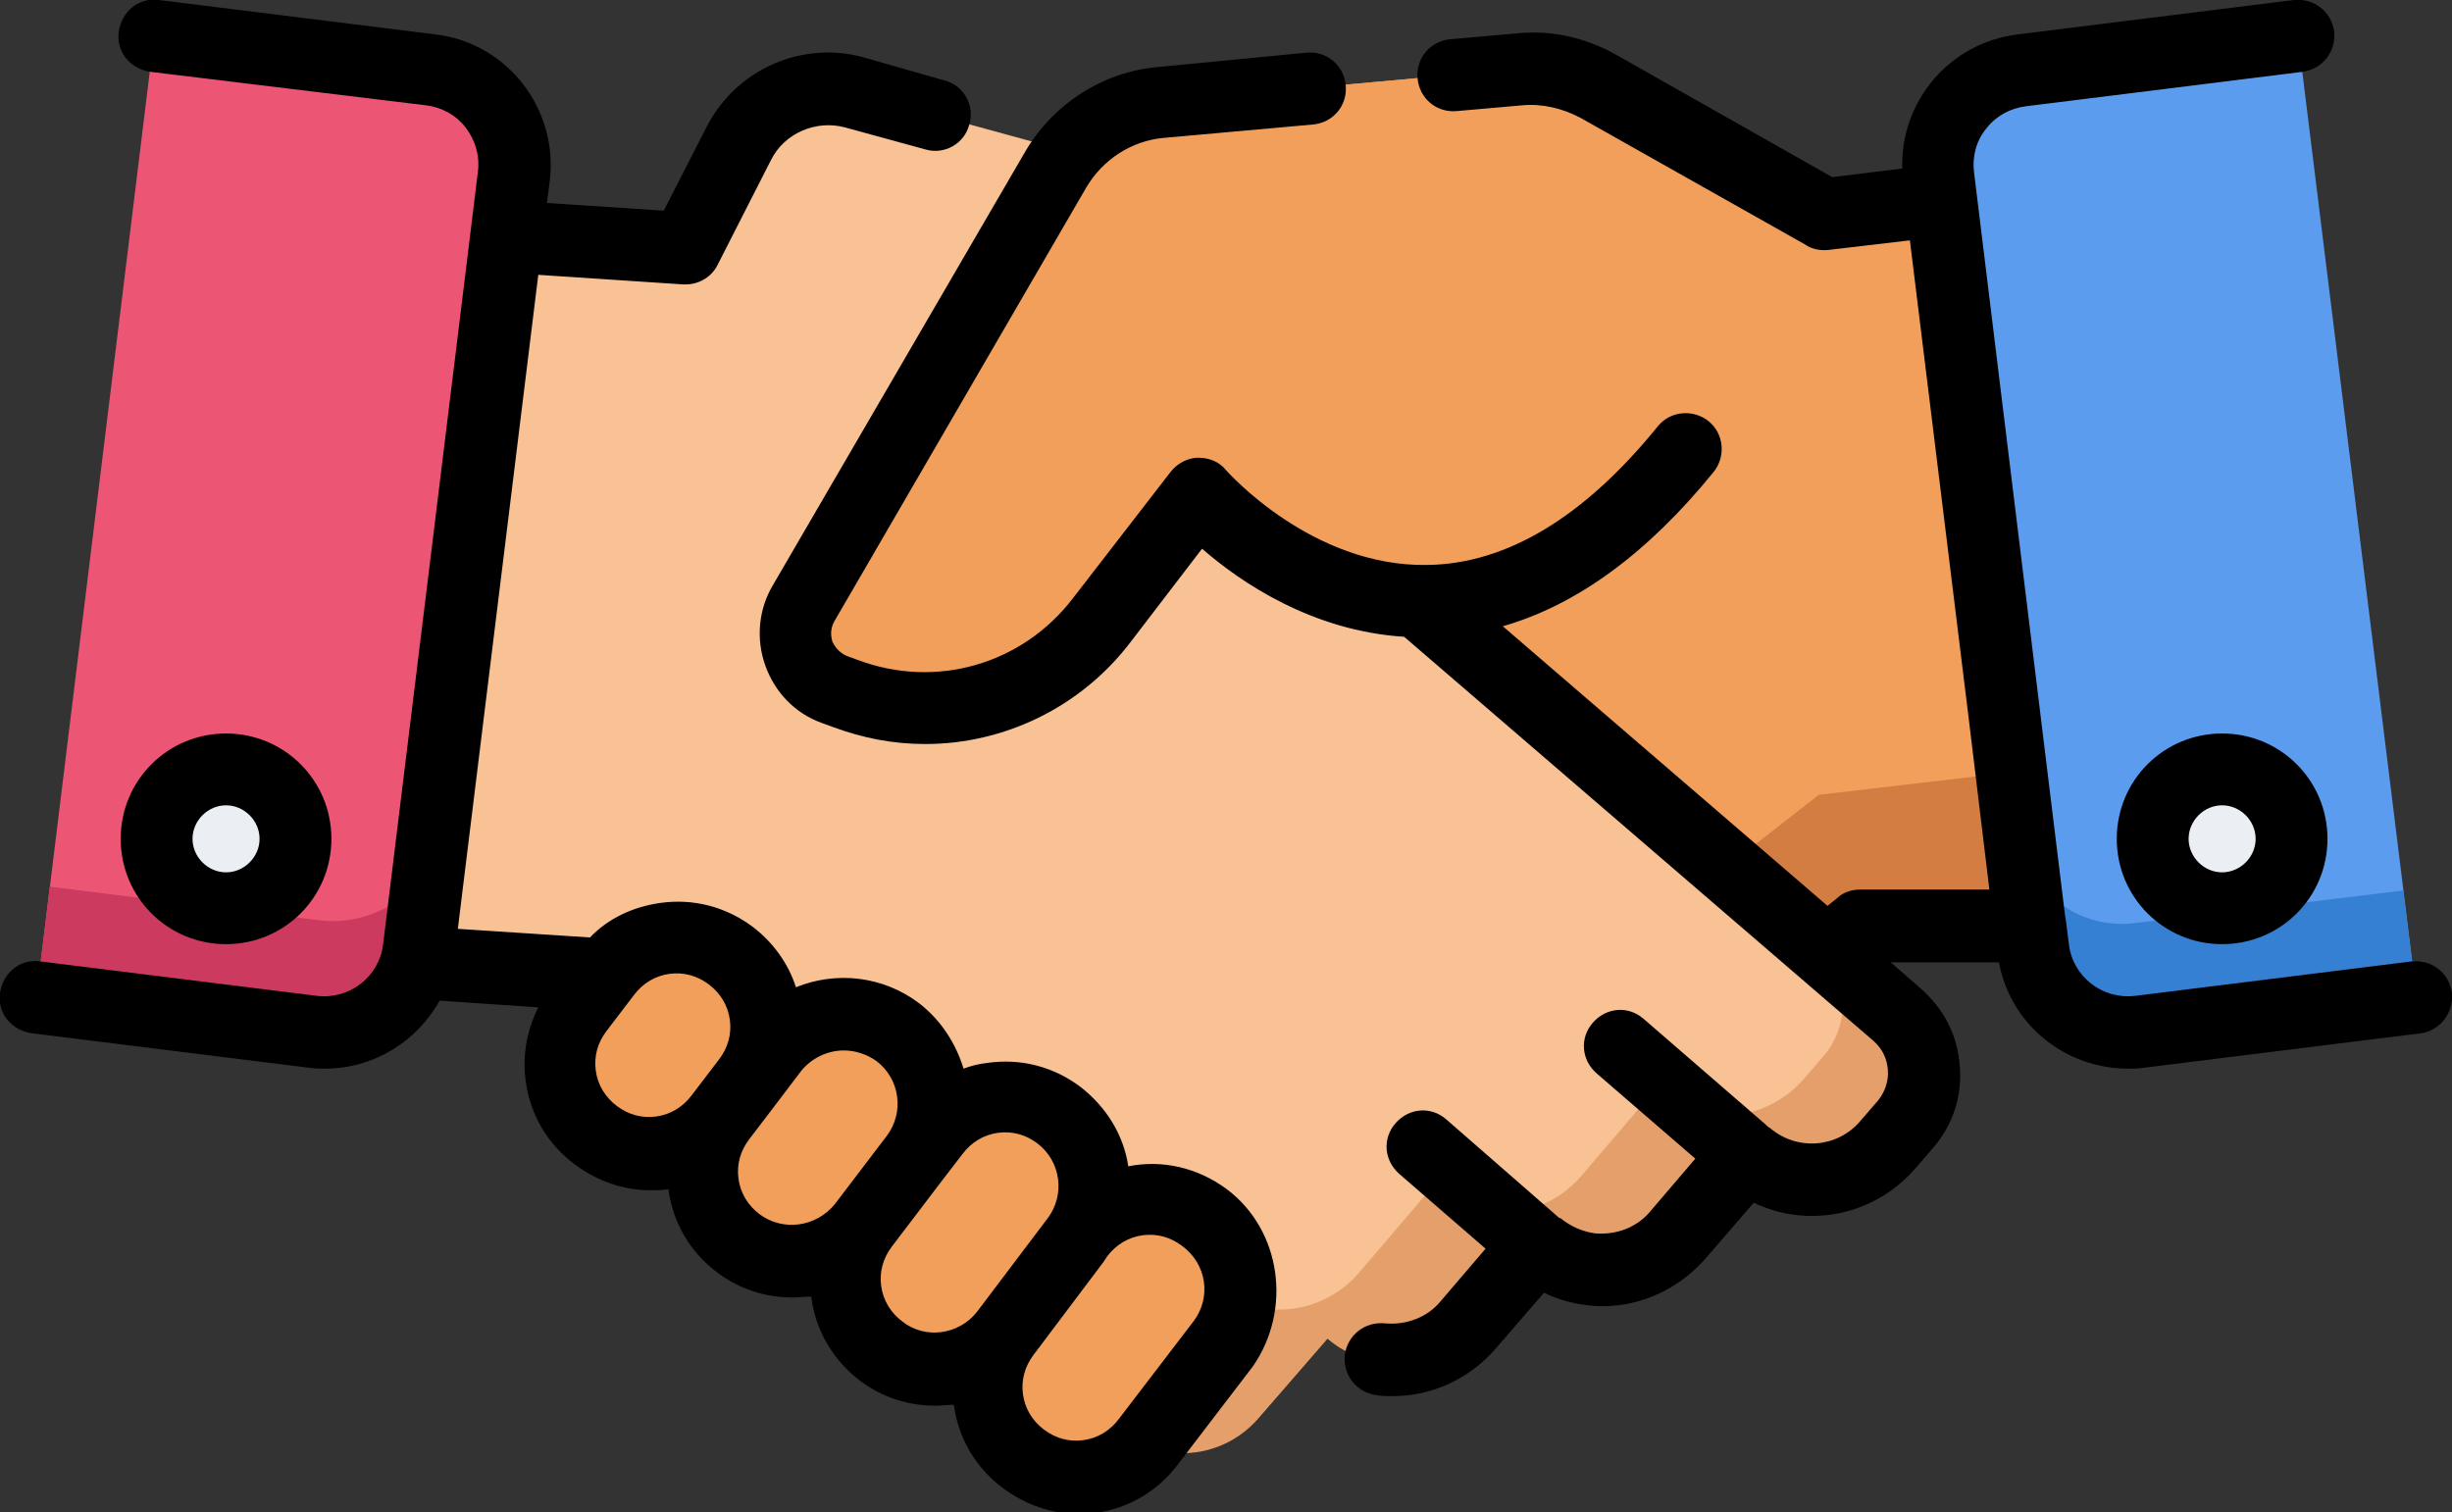 <?xml version="1.0" encoding="utf-8"?>
<!-- Generator: Adobe Illustrator 27.7.0, SVG Export Plug-In . SVG Version: 6.00 Build 0)  -->
<svg version="1.1" id="Capa_1" xmlns="http://www.w3.org/2000/svg" xmlns:xlink="http://www.w3.org/1999/xlink" x="0px" y="0px"
	 viewBox="0 0 256 157.9" style="enable-background:new 0 0 256 157.9;" xml:space="preserve">
<rect x="0" y="0" width="256" height="157.9" fill="#333333" stroke="none"/>
<style type="text/css">
	.st0{fill:#F29F5C;}
	.st1{fill:#D37D42;}
	.st2{fill:#F9C295;}
	.st3{fill:#E59F6A;}
	.st4{fill:#5C9CEE;}
	.st5{fill:#3580D3;}
	.st6{fill:#ED5575;}
	.st7{fill:#CC3A60;}
	.st8{fill:#EBEEF2;}
</style>
<g>
	<g>
		<g>
			<path class="st0" d="M209.1,73.6l-6.5-52.8l-12.2,1.5l0,0L166.8,9c-2.5-1.4-5.4-2-8.3-1.8l-37.3,3.4c-4.6,0.4-8.7,3-11,7L83.9,63
				c-1.9,3.3-0.4,7.6,3.2,9l1.1,0.4c2.1,0.8,4.2,1.2,6.3,1.4l-3.3,2.9l-6.7,5.8l-19,16.2c-3.4,2.9-3.7,8.1-0.8,11.4l1.9,2.2
				c3.8,4.3,10.3,4.8,14.7,1l7.2,8.3c2.4,2.7,5.8,3.9,9.1,3.5c2-0.2,3.9-1.1,5.6-2.5l7.2,8.3c2.4,2.7,5.8,3.9,9.1,3.5
				c2-0.2,3.9-1.1,5.6-2.5l3.9,3.4c3.8,4.3,10.4,4.8,14.7,1l5.3-4.7l44.9-35l0,0l17.7,0L209.1,73.6z"/>
			<path class="st1" d="M189.9,83L189.9,83l-45,35.1l-5.3,4.7c-4.3,3.8-10.9,3.3-14.7-1l-3.9-3.4c-1.6,1.4-3.6,2.2-5.6,2.5
				c-3.3,0.4-6.8-0.8-9.1-3.5L99,109c-1.6,1.4-3.6,2.2-5.6,2.5c-3.3,0.4-6.8-0.8-9.1-3.5L77,99.7c-3.7,3.2-9.1,3.4-12.9,0.6
				c-2,3-1.8,7,0.6,9.8l1.9,2.2c3.8,4.3,10.3,4.8,14.7,1l7.2,8.3c2.4,2.7,5.8,3.9,9.1,3.5c2-0.2,3.9-1.1,5.6-2.5l7.2,8.3
				c2.4,2.7,5.8,3.9,9.1,3.5c2-0.2,3.9-1.1,5.6-2.5l3.9,3.4c3.8,4.3,10.4,4.8,14.7,1l5.3-4.7l44.9-35l0,0l17.7,0l-2-15.9L189.9,83z"
				/>
		</g>
		<g>
			<path class="st2" d="M198,105.9L174,85.1l-6.7-5.8l-4.8-4.1l-20.6-17.8l2.4-20.3c0.8-6.9-3.5-13.3-10.2-15.1L89.2,9.7
				c-4.8-1.3-9.8,0.9-12,5.3l-5.6,11l-24.2-1.6l-6.2,52.9l-2.7,23l23.6,1.6l0,0l49.3,42.5l5.4,4.6c4.4,3.8,10.9,3.3,14.7-1.1
				l7.2-8.3c1.6,1.4,3.6,2.2,5.6,2.5c3.3,0.4,6.8-0.8,9.1-3.5l7.2-8.4c1.6,1.4,3.6,2.2,5.6,2.5c3.3,0.4,6.8-0.8,9.1-3.5l7.2-8.3
				c4.4,3.8,10.9,3.3,14.7-1.1l1.9-2.2C201.8,113.9,201.4,108.8,198,105.9z"/>
			<path class="st3" d="M198,105.9l-7.3-6.3c2.4,3.2,2.3,7.7-0.4,10.8l-2,2.3c-4,4.6-11,5.1-15.6,1.2l-7.6,8.9
				c-2.5,2.9-6.1,4.2-9.7,3.8c-2.1-0.2-4.2-1.1-5.9-2.6l-7.6,8.9c-2.5,2.9-6.1,4.2-9.7,3.8c-2.1-0.2-4.2-1.1-5.9-2.6l-7.6,8.9
				c-1.4,1.7-3.3,2.8-5.2,3.4l3.2,2.8c4.4,3.8,10.9,3.3,14.7-1.1l7.2-8.3c1.6,1.4,3.6,2.2,5.6,2.5c3.3,0.4,6.8-0.8,9.1-3.5l7.2-8.4
				c1.6,1.4,3.6,2.2,5.6,2.5c3.3,0.4,6.8-0.8,9.1-3.5l7.2-8.3c4.4,3.8,10.9,3.3,14.7-1.1l1.9-2.2C201.8,113.9,201.4,108.8,198,105.9
				z"/>
		</g>
		<g>
			<g>
				<path class="st0" d="M63.2,101.7l-2.9,3.8c-3.1,4.1-2.3,10,1.8,13.1l0,0c4.1,3.1,10,2.3,13.1-1.8l2.9-3.8
					c3.1-4.1,2.3-10-1.8-13.1l0,0C72.2,96.7,66.3,97.6,63.2,101.7z"/>
				<path class="st0" d="M80.6,109.6l-5.4,7.1c-3.1,4.1-2.3,10,1.8,13.1l0,0c4.1,3.1,10,2.3,13.1-1.8l5.4-7.1
					c3.1-4.1,2.3-10-1.8-13.1l0,0C89.6,104.7,83.7,105.5,80.6,109.6z"/>
				<path class="st0" d="M97.4,118.3l-7.3,9.7c-3.1,4.1-2.3,10,1.8,13.1l0,0c4.1,3.1,10,2.3,13.1-1.8l7.3-9.7
					c3.1-4.1,2.3-10-1.8-13.1l0,0C106.4,113.4,100.5,114.2,97.4,118.3z"/>
				<path class="st0" d="M112.7,129l-7.8,10.2c-3.1,4.1-2.3,10,1.8,13.1l0,0c4.1,3.1,10,2.3,13.1-1.8l7.8-10.2
					c3.1-4.1,2.3-10-1.8-13.1l0,0C121.7,124.1,115.8,124.9,112.7,129z"/>
			</g>
		</g>
		<path class="st0" d="M190.4,22.3L166.8,9c-2.5-1.4-5.4-2-8.3-1.8l-37.3,3.4c-4.6,0.4-8.7,3-11,7L83.9,63c-1.9,3.3-0.4,7.6,3.2,9
			l1.1,0.4c9.6,3.6,20.5,0.5,26.8-7.6l10.1-13.1c0,0,24.2,28,50.9-4.7"/>
		<path class="st4" d="M239.9,3.7l12.4,100.4l-28.9,3.6c-5.5,0.7-10.4-3.2-11.1-8.7l-9.9-80.6C201.7,13,205.5,8,211,7.3L239.9,3.7z"
			/>
		<path class="st5" d="M222.9,96.4c-5.6,0.7-10.8-3-12-8.4l1.4,11.1c0.7,5.5,5.6,9.3,11.1,8.7l28.9-3.6l-1.4-11.2L222.9,96.4z"/>
		<path class="st6" d="M16.1,3.7L3.8,104.1l28.9,3.6c5.5,0.7,10.4-3.2,11.1-8.7l9.9-80.6C54.3,13,50.5,8,45,7.3L16.1,3.7z"/>
		<path class="st7" d="M33.3,96.1L5.2,92.6l-1.4,11.5l28.9,3.6c5.5,0.7,10.4-3.2,11.1-8.7l1-8.5C42.5,94.3,38.1,96.7,33.3,96.1z"/>
		<g>
			<circle class="st8" cx="232" cy="87.6" r="7.2"/>
			<circle class="st8" cx="23.6" cy="87.6" r="7.2"/>
		</g>
	</g>
	<g>
		<path d="M128.1,124.2c-3.1-2.3-6.8-3.1-10.3-2.4c-0.5-3.3-2.3-6.2-5-8.3c-2.8-2.1-6.2-3-9.7-2.5c-0.9,0.1-1.7,0.3-2.5,0.6
			c-0.8-2.6-2.3-5-4.6-6.8c-3.8-2.9-8.7-3.4-12.9-1.7c-0.8-2.5-2.4-4.7-4.5-6.3c-2.8-2.1-6.2-3-9.7-2.5c-2.8,0.4-5.4,1.6-7.3,3.6
			L47.8,97l8.4-68.3l15.1,1c0.1,0,0.2,0,0.3,0c1.4,0,2.7-0.8,3.3-2l5.6-11c1.4-2.8,4.7-4.2,7.7-3.4l8.4,2.3c2,0.6,4.1-0.6,4.6-2.6
			c0.6-2-0.6-4.1-2.6-4.6L90.2,6c-6.4-1.8-13.3,1.2-16.4,7.2L69.3,22l-12.2-0.8l0.3-2.3C58.3,11.4,53,4.5,45.5,3.6L16.6,0
			c-2.1-0.3-3.9,1.2-4.2,3.3c-0.3,2.1,1.2,3.9,3.3,4.2L44.5,11c1.6,0.2,3.1,1,4.1,2.3c1,1.3,1.5,2.9,1.3,4.6L40,98.6
			c-0.4,3.4-3.5,5.8-6.9,5.4l-28.9-3.6c-2.1-0.3-3.9,1.2-4.2,3.3c-0.3,2.1,1.2,3.9,3.3,4.2l28.9,3.6c0.6,0.1,1.1,0.1,1.7,0.1
			c5.1,0,9.6-2.8,12-7.1l10.3,0.7c-1.2,2.4-1.7,5.1-1.3,7.8c0.5,3.5,2.3,6.5,5.1,8.6c2.3,1.7,5,2.7,7.9,2.7c0.6,0,1.2,0,1.8-0.1
			c0,0,0.1,0,0.1,0c0,0,0,0.1,0,0.1c0.5,3.5,2.3,6.5,5.1,8.6c2.4,1.8,5.1,2.6,7.9,2.6c0.6,0,1.3-0.1,1.9-0.1
			c0.4,3.4,2.2,6.6,5.1,8.8c2.4,1.8,5.1,2.6,7.9,2.6c0.6,0,1.3-0.1,1.9-0.1c0,0,0,0.1,0,0.1c0.5,3.5,2.3,6.5,5.1,8.6
			c2.3,1.7,5,2.7,7.9,2.7c0.6,0,1.2,0,1.8-0.1c3.5-0.5,6.5-2.3,8.6-5.1l7.8-10.2C134.9,136.8,133.8,128.5,128.1,124.2z M68.5,116.6
			c-1.5,0.2-2.9-0.2-4.1-1.1c-1.2-0.9-2-2.2-2.2-3.7c-0.2-1.5,0.2-2.9,1.1-4.1l2.9-3.8c0.9-1.2,2.2-2,3.7-2.2
			c1.5-0.2,2.9,0.2,4.1,1.1c1.2,0.9,2,2.2,2.2,3.7s-0.2,2.9-1.1,4.1l-2.9,3.8C71.3,115.6,70,116.4,68.5,116.6z M79.3,126.8
			c-1.2-0.9-2-2.2-2.2-3.7c-0.2-1.5,0.2-2.9,1.1-4.1l2.9-3.8c0,0,0,0,0,0l2.5-3.3c1.1-1.4,2.8-2.2,4.5-2.2c1.2,0,2.4,0.4,3.4,1.1
			c2.5,1.9,2.9,5.4,1.1,7.8l-5.4,7.1C85.2,128.2,81.7,128.6,79.3,126.8z M94.2,138c-1.2-0.9-2-2.2-2.2-3.7c-0.2-1.5,0.2-2.9,1.1-4.1
			c0,0,0,0,0,0l5.4-7.1l0,0l2-2.6c0.9-1.2,2.2-2,3.7-2.2c1.5-0.2,2.9,0.2,4.1,1.1c2.5,1.9,2.9,5.4,1.1,7.8L102,137c0,0,0,0,0,0
			C100.1,139.4,96.6,139.9,94.2,138z M124.6,138l-7.8,10.2c-0.9,1.2-2.2,2-3.7,2.2c-1.5,0.2-2.9-0.2-4.1-1.1c-1.2-0.9-2-2.2-2.2-3.7
			c-0.2-1.5,0.2-2.9,1.1-4.1l7.3-9.7c0,0,0,0,0,0l0.4-0.6c0.9-1.2,2.2-2,3.7-2.2c1.5-0.2,2.9,0.2,4.1,1.1
			C126,132,126.5,135.5,124.6,138z"/>
		<path d="M256,103.7c-0.3-2.1-2.1-3.5-4.2-3.3l-28.9,3.6c-3.4,0.4-6.5-2-6.9-5.4l-0.3-2.4l0,0l-0.1-0.6L206.1,18
			c-0.2-1.6,0.2-3.3,1.3-4.6c1-1.3,2.5-2.1,4.1-2.3l28.9-3.6c2.1-0.3,3.5-2.1,3.3-4.2c-0.3-2.1-2.1-3.5-4.2-3.3l-28.9,3.6
			c-7.1,0.9-12.2,7-12,14l-7.3,0.9L168.7,5.7c-3.2-1.8-6.8-2.6-10.5-2.2c0,0,0,0,0,0l-6.8,0.6c-2.1,0.2-3.6,2-3.4,4.1
			c0.2,2.1,2,3.6,4.1,3.4l6.8-0.6c2.1-0.2,4.2,0.3,6.1,1.3l23.4,13.2c0.7,0.5,1.6,0.7,2.5,0.6l8.5-1l6.2,50.4l2.1,17.4l-13.5,0
			c-0.9,0-1.8,0.3-2.4,0.9l-1,0.8l-33.9-29.2c7.7-2.2,15.1-7.6,22-16.1c1.3-1.6,1.1-4-0.5-5.3c-1.6-1.3-4-1.1-5.3,0.5
			c-7.7,9.5-15.8,14.4-24.1,14.5c-12.1,0.2-20.9-9.8-21-9.9c-0.7-0.9-1.8-1.3-2.9-1.3c-1.1,0-2.2,0.6-2.9,1.5L112,62.5
			c-5.3,6.9-14.3,9.5-22.5,6.4l-1.1-0.4c-0.9-0.4-1.3-1.1-1.5-1.5c-0.1-0.4-0.3-1.2,0.2-2.1l26.3-45.3c1.7-2.9,4.7-4.9,8.1-5.2
			l15.6-1.4c2.1-0.2,3.6-2,3.4-4.1c-0.2-2.1-2-3.6-4.1-3.4L120.9,7c-5.8,0.5-11,3.9-13.9,8.9L80.7,61.1c-1.5,2.5-1.8,5.6-0.8,8.4
			c1,2.8,3.1,5,5.9,6l1.1,0.4c3.2,1.2,6.4,1.8,9.7,1.8c8.2,0,16.2-3.8,21.4-10.6l7.5-9.8c4,3.5,11.5,8.6,21.1,9.2l49,42.2
			c0.9,0.8,1.4,1.8,1.5,3s-0.3,2.3-1,3.2l-1.9,2.2c-2.4,2.8-6.6,3.1-9.4,0.7c-0.2-0.1-0.3-0.2-0.5-0.4l-12.7-11
			c-1.6-1.4-3.9-1.2-5.3,0.4c-1.4,1.6-1.2,3.9,0.4,5.3L177,121l-4.7,5.5c-1.4,1.7-3.6,2.5-5.8,2.3c-1.3-0.2-2.5-0.7-3.6-1.6
			c0,0,0,0-0.1,0L151,116.9c-1.6-1.4-3.9-1.2-5.3,0.4c-1.4,1.6-1.2,3.9,0.4,5.3l9,7.8l-4.7,5.5c-1.4,1.7-3.6,2.5-5.8,2.3
			c-2.1-0.2-3.9,1.2-4.2,3.3c-0.2,2.1,1.2,3.9,3.3,4.2c0.6,0.1,1.1,0.1,1.7,0.1c4.1,0,8-1.8,10.7-4.9l5.1-5.9
			c1.4,0.7,2.9,1.1,4.4,1.3c4.7,0.6,9.3-1.3,12.4-4.8l5.1-5.9c5.6,2.7,12.5,1.4,16.8-3.5l1.9-2.2c2.1-2.4,3.1-5.5,2.8-8.6
			c-0.2-3.2-1.7-6-4.1-8.1l-3.1-2.7l11.3,0c1.2,6.5,6.9,11.1,13.5,11.1c0.6,0,1.1,0,1.7-0.1l28.9-3.6
			C254.8,107.6,256.2,105.7,256,103.7z"/>
		<path d="M232,76.6c-6.1,0-11,4.9-11,11c0,6.1,4.9,11,11,11c6.1,0,11-4.9,11-11C243,81.5,238.1,76.6,232,76.6z M232,91.1
			c-1.9,0-3.5-1.6-3.5-3.5c0-1.9,1.6-3.5,3.5-3.5c1.9,0,3.5,1.6,3.5,3.5C235.5,89.5,233.9,91.1,232,91.1z"/>
		<path d="M34.6,87.6c0-6.1-4.9-11-11-11s-11,4.9-11,11c0,6.1,4.9,11,11,11S34.6,93.7,34.6,87.6z M20.1,87.6c0-1.9,1.6-3.5,3.5-3.5
			s3.5,1.6,3.5,3.5c0,1.9-1.6,3.5-3.5,3.5S20.1,89.5,20.1,87.6z"/>
	</g>
</g>
</svg>
